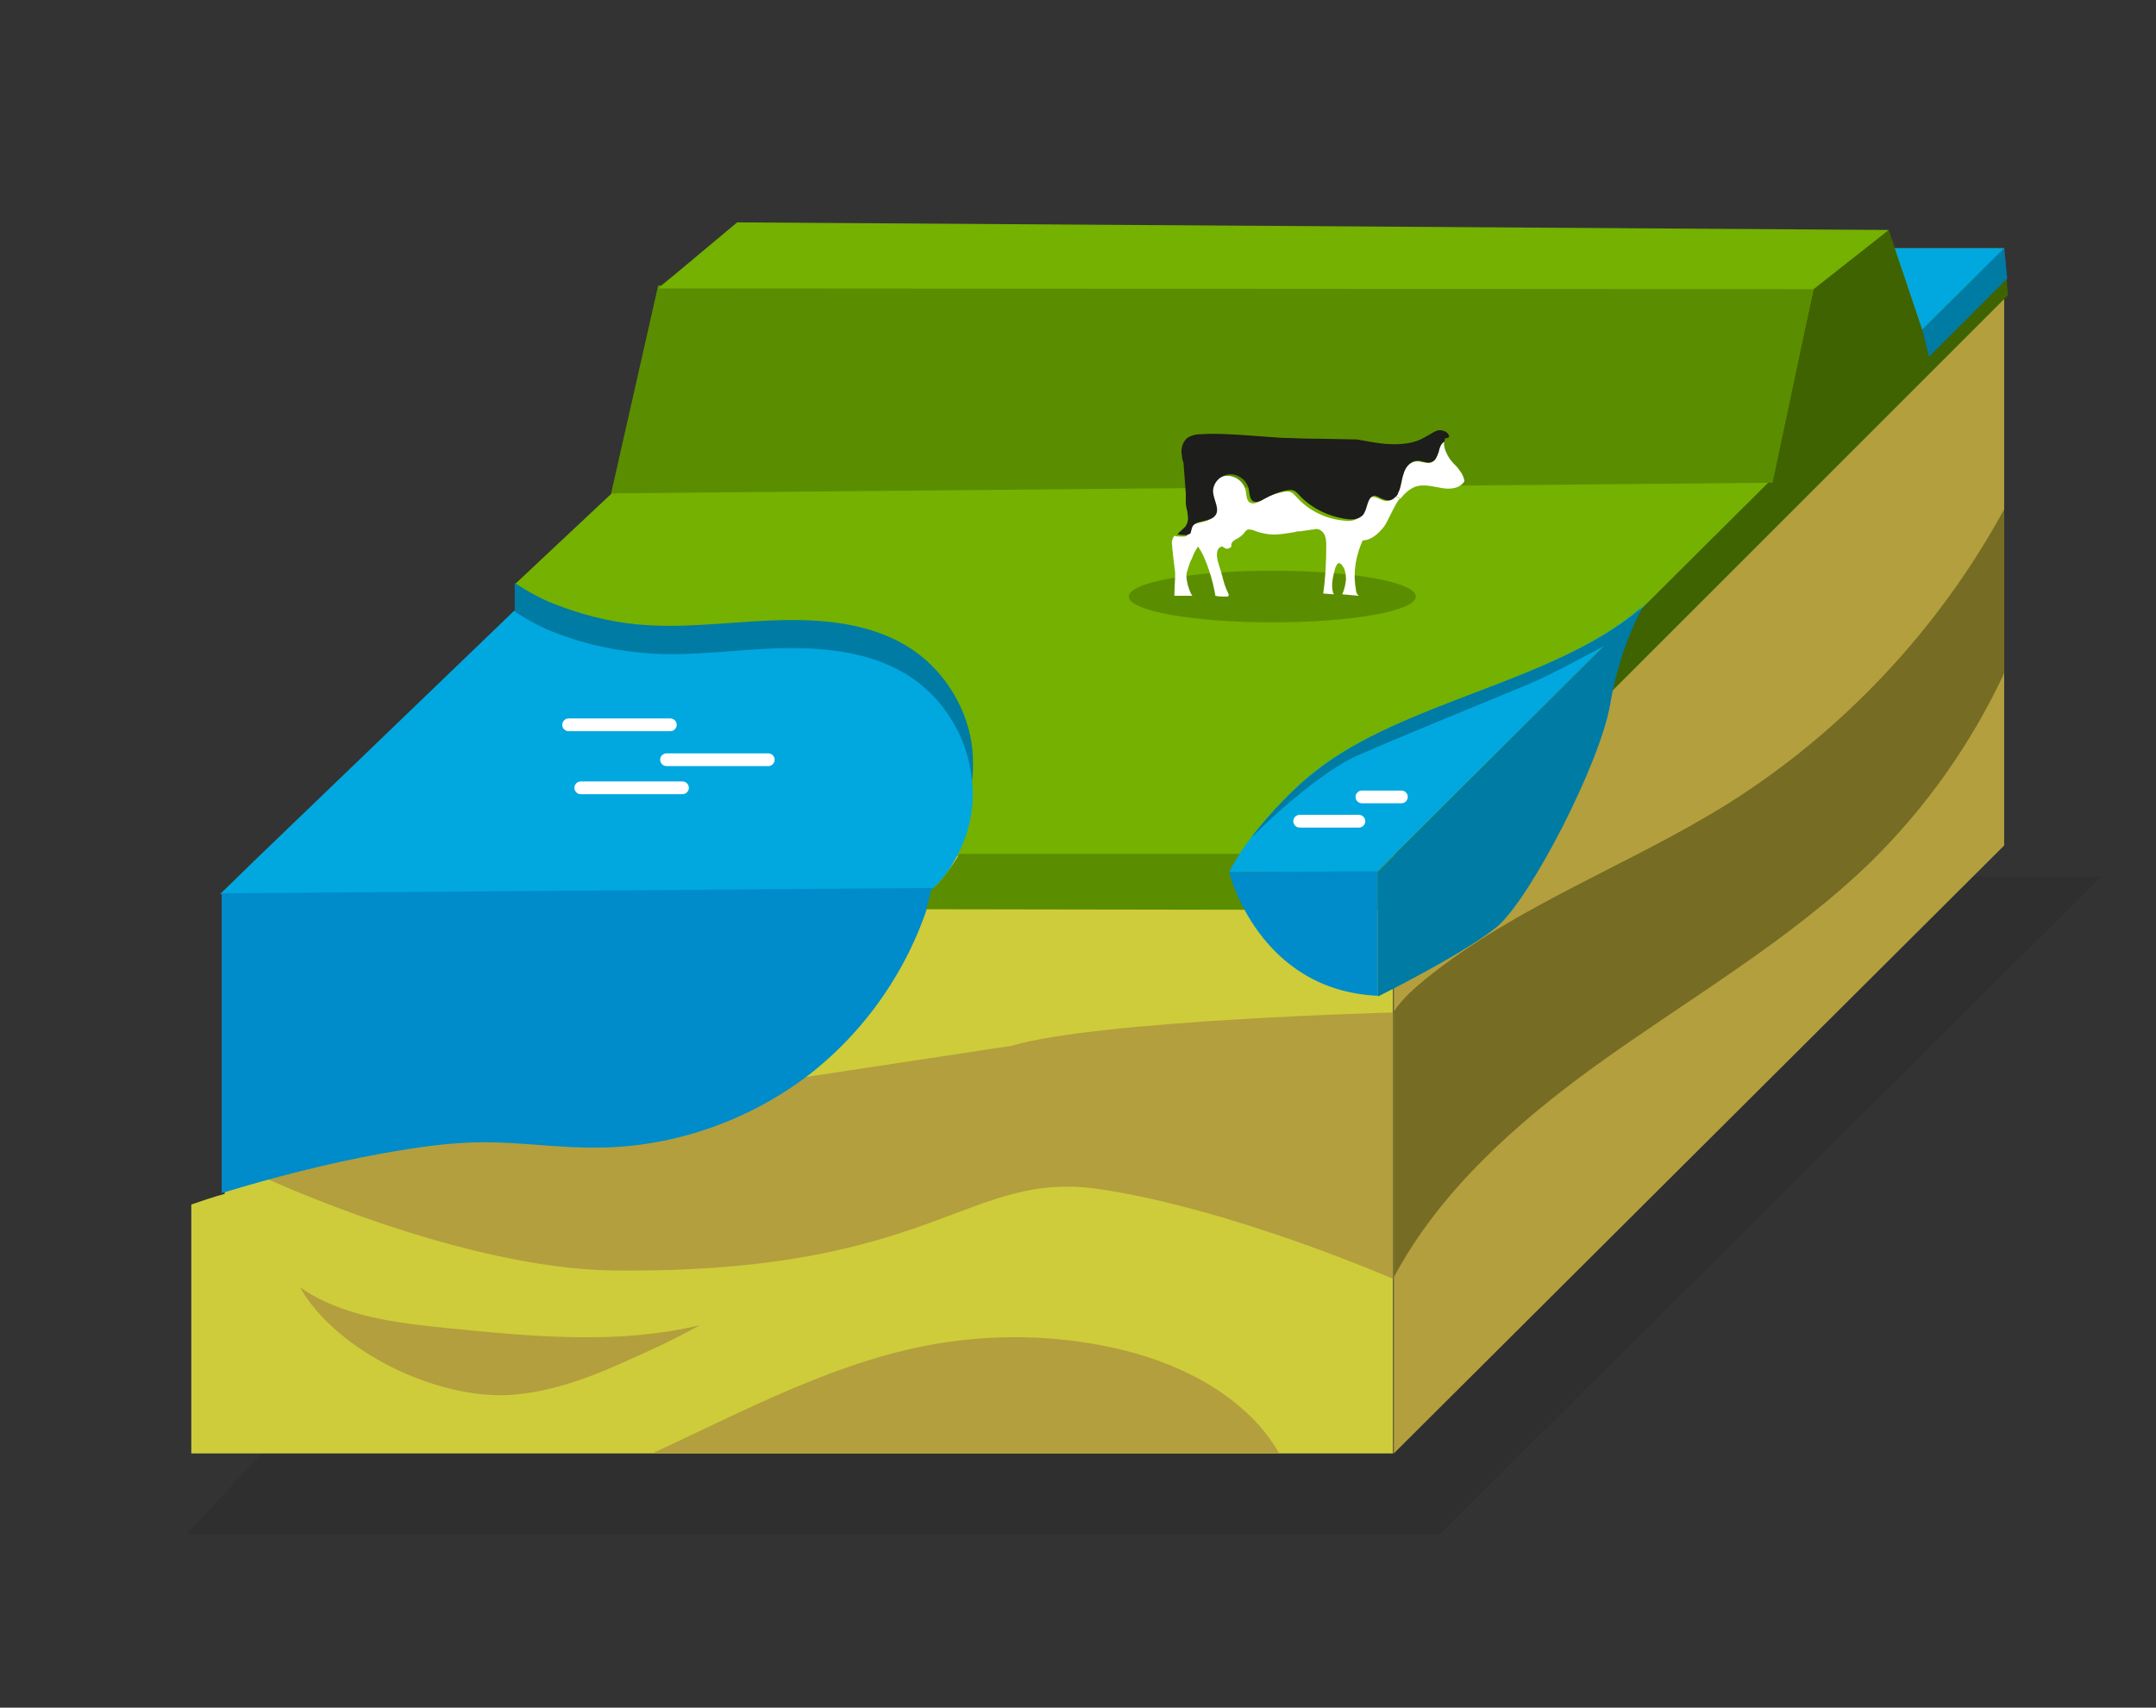 <?xml version="1.0" encoding="utf-8"?>
<!-- Generator: Adobe Illustrator 26.5.0, SVG Export Plug-In . SVG Version: 6.00 Build 0)  -->
<svg version="1.1" id="Layer_1" xmlns="http://www.w3.org/2000/svg" xmlns:xlink="http://www.w3.org/1999/xlink" x="0px" y="0px"
	 viewBox="0 0 284 225" style="enable-background:new 0 0 284 225;" xml:space="preserve">
<rect x="0" y="0" width="284" height="225" fill="#333333" stroke="none"/>
<style type="text/css">
	.st0{clip-path:url(#SVGID_00000052782829376808486540000007565848740246096541_);}
	.st1{opacity:0.15;clip-path:url(#SVGID_00000054223404863088590180000009641721401897980560_);}
	.st2{clip-path:url(#SVGID_00000026150573233020494480000007364558473287652491_);fill:#1D1D1B;}
	.st3{clip-path:url(#SVGID_00000054223404863088590180000009641721401897980560_);fill:#CECC3A;}
	.st4{clip-path:url(#SVGID_00000054223404863088590180000009641721401897980560_);fill:#B39F3E;}
	.st5{clip-path:url(#SVGID_00000054223404863088590180000009641721401897980560_);fill:#74B100;}
	.st6{clip-path:url(#SVGID_00000054223404863088590180000009641721401897980560_);fill:#007BA4;}
	.st7{clip-path:url(#SVGID_00000054223404863088590180000009641721401897980560_);fill:#00A8DF;}
	.st8{clip-path:url(#SVGID_00000054223404863088590180000009641721401897980560_);fill:#008BCA;}
	
		.st9{clip-path:url(#SVGID_00000166644689953355010990000000107463274379718043_);fill:url(#SVGID_00000044880948172872782660000008196847116079906728_);}
	
		.st10{clip-path:url(#SVGID_00000142172259853864998660000013514434875022427781_);fill:none;stroke:#FFFFFF;stroke-width:1.676;stroke-linecap:round;stroke-miterlimit:10;}
	
		.st11{clip-path:url(#SVGID_00000114778225371906533180000008513988209187175818_);fill:url(#SVGID_00000069384599579141254650000002841778950599051954_);}
	
		.st12{clip-path:url(#SVGID_00000093160783112251363690000016854092966091762066_);fill:none;stroke:#FFFFFF;stroke-width:1.676;stroke-linecap:round;stroke-miterlimit:10;}
	
		.st13{clip-path:url(#SVGID_00000004533330992037877010000002245973128736075156_);fill:url(#SVGID_00000065036565169609881150000009173890821031616161_);}
	
		.st14{clip-path:url(#SVGID_00000067954495289922116040000009969903567860041634_);fill:none;stroke:#FFFFFF;stroke-width:1.676;stroke-linecap:round;stroke-miterlimit:10;}
	.st15{clip-path:url(#SVGID_00000067954495289922116040000009969903567860041634_);fill:#3E6300;}
	.st16{clip-path:url(#SVGID_00000067954495289922116040000009969903567860041634_);fill:#5B8D00;}
	.st17{clip-path:url(#SVGID_00000067954495289922116040000009969903567860041634_);fill:#766C23;}
	.st18{clip-path:url(#SVGID_00000067954495289922116040000009969903567860041634_);fill:#B39F3E;}
	.st19{clip-path:url(#SVGID_00000067954495289922116040000009969903567860041634_);fill:#74B100;}
	.st20{clip-path:url(#SVGID_00000067954495289922116040000009969903567860041634_);fill:#FFFFFF;}
	.st21{clip-path:url(#SVGID_00000067954495289922116040000009969903567860041634_);fill:#1D1D1B;}
	.st22{clip-path:url(#SVGID_00000067954495289922116040000009969903567860041634_);fill:#00A8DF;}
	.st23{clip-path:url(#SVGID_00000067954495289922116040000009969903567860041634_);fill:#008BCA;}
	.st24{clip-path:url(#SVGID_00000067954495289922116040000009969903567860041634_);fill:#007BA4;}
	
		.st25{clip-path:url(#SVGID_00000117677401979302122780000010523979472527275140_);fill:url(#SVGID_00000134216155076642523850000002183829303735547071_);}
	
		.st26{clip-path:url(#SVGID_00000157997703813463291230000008048818323704220819_);fill:none;stroke:#FFFFFF;stroke-width:1.676;stroke-linecap:round;stroke-miterlimit:10;}
	
		.st27{clip-path:url(#SVGID_00000132800368426257243530000004000836152034336693_);fill:url(#SVGID_00000015324355972913574680000013685555151314731957_);}
	
		.st28{clip-path:url(#SVGID_00000066484555010416269610000007067290855879734914_);fill:none;stroke:#FFFFFF;stroke-width:1.676;stroke-linecap:round;stroke-miterlimit:10;}
	.st29{clip-path:url(#SVGID_00000066484555010416269610000007067290855879734914_);fill:#007BA4;}
	.st30{clip-path:url(#SVGID_00000066484555010416269610000007067290855879734914_);fill:#00A8DF;}
</style>
<g>
	<defs>
		<rect id="SVGID_1_" y="-40" width="284" height="284"/>
	</defs>
	<clipPath id="SVGID_00000152247670734154193220000016740224502766020265_">
		<use xlink:href="#SVGID_1_"  style="overflow:visible;"/>
	</clipPath>
	<g style="clip-path:url(#SVGID_00000152247670734154193220000016740224502766020265_);">
		<defs>
			<rect id="SVGID_00000098198706707018984740000013775314441015150250_" y="-40" width="284" height="284"/>
		</defs>
		<clipPath id="SVGID_00000023273213177949029570000012147798138227674025_">
			<use xlink:href="#SVGID_00000098198706707018984740000013775314441015150250_"  style="overflow:visible;"/>
		</clipPath>
		<g style="opacity:0.15;clip-path:url(#SVGID_00000023273213177949029570000012147798138227674025_);">
			<g>
				<defs>
					<rect id="SVGID_00000016767685532872881040000008073814548294800534_" x="24.4" y="115.5" width="252.5" height="86.7"/>
				</defs>
				<clipPath id="SVGID_00000009592308904876934240000017230863132296066975_">
					<use xlink:href="#SVGID_00000016767685532872881040000008073814548294800534_"  style="overflow:visible;"/>
				</clipPath>
				<polygon style="clip-path:url(#SVGID_00000009592308904876934240000017230863132296066975_);fill:#1D1D1B;" points="66.5,157.1 
					24.4,202.3 189.5,202.3 276.8,115.5 103.4,115.5 				"/>
			</g>
		</g>
		<path style="clip-path:url(#SVGID_00000023273213177949029570000012147798138227674025_);fill:#CECC3A;" d="M183.5,112.8v78.7
			H25.2v-32.8c1.5-0.5,2.9-1,4.4-1.4V118v0v-0.1l5.3-5.1H183.5z"/>
		<path style="clip-path:url(#SVGID_00000023273213177949029570000012147798138227674025_);fill:#B39F3E;" d="M183.6,133.4
			c0,0-38.9,1-50.4,4.4L60,148.9l-27.2-8l1.9,14.2c0,0,25.9,12.1,46.3,12.3c42.5,0.4,46.3-13.4,64-10.7s38.5,11.8,38.5,11.8V133.4z"
			/>
		<polygon style="clip-path:url(#SVGID_00000023273213177949029570000012147798138227674025_);fill:#B39F3E;" points="264,32.7 
			264,111.4 183.6,191.5 183.6,112.8 		"/>
		<polygon style="clip-path:url(#SVGID_00000023273213177949029570000012147798138227674025_);fill:#74B100;" points="264,32.7 
			183.5,112.8 34.9,112.8 68.4,81.8 67.8,77 115,32.7 		"/>
		<path style="clip-path:url(#SVGID_00000023273213177949029570000012147798138227674025_);fill:#007BA4;" d="M128.1,102.5
			c-0.4,4.1-2.2,8.1-5.1,11l-19.9,0.1l-68.6,0.5l33.3-33.7v-3.6c1.8,1.2,3.8,2.3,5.8,3c3.9,1.5,8,2.4,12.1,2.6
			c5.9,0.3,11.7-0.6,17.6-0.7c5.9-0.1,12,0.6,16.9,3.9c4.4,3,7.4,8,7.9,13.3C128.2,100.1,128.2,101.3,128.1,102.5"/>
		<path style="clip-path:url(#SVGID_00000023273213177949029570000012147798138227674025_);fill:#00A8DF;" d="M125.6,113.6
			c-0.7,1.3-1.6,2.4-2.7,3.5h-0.1l-93.8,0.7v0v0l4.2-4.1l34.5-33.2c1.8,1.2,3.8,2.3,5.8,3c3.9,1.5,8,2.3,12.1,2.6
			c5.9,0.4,11.7-0.6,17.6-0.7c5.9-0.1,12,0.6,16.9,3.9c4.4,3,7.3,7.9,7.9,13.2c0,0,0,0,0,0.1C128.5,106.4,127.6,110.3,125.6,113.6"
			/>
		<path style="clip-path:url(#SVGID_00000023273213177949029570000012147798138227674025_);fill:#008BCA;" d="M122.9,117
			c0,0,0,0.1,0,0.1c-2.6,9.6-8.4,18.3-16.2,24.4c-7.9,6.1-17.8,9.6-27.7,9.7c-5.1,0.1-10.1-0.7-15.2-0.7c-4.6,0-9.1,0.7-13.6,1.5
			c-7.1,1.3-14.1,3.1-21,5.2v-39.5v0L122.9,117z"/>
	</g>
	<g style="clip-path:url(#SVGID_00000152247670734154193220000016740224502766020265_);">
		<defs>
			<path id="SVGID_00000160148723266369313460000013423106291948617620_" d="M74.9,95.5h13.4H74.9z"/>
		</defs>
		<clipPath id="SVGID_00000097462898587579456140000012534947142149406881_">
			<use xlink:href="#SVGID_00000160148723266369313460000013423106291948617620_"  style="overflow:visible;"/>
		</clipPath>
		
			<linearGradient id="SVGID_00000067957779662428481240000000460720459831419282_" gradientUnits="userSpaceOnUse" x1="4.153949e-05" y1="244" x2="1" y2="244" gradientTransform="matrix(13.408 0 0 -13.408 74.866 3366.967)">
			<stop  offset="0" style="stop-color:#FFFFFF"/>
			<stop  offset="0.223" style="stop-color:#D1D1D1"/>
			<stop  offset="0.725" style="stop-color:#5E5E5D"/>
			<stop  offset="1" style="stop-color:#1C1C1B"/>
		</linearGradient>
		
			<path style="clip-path:url(#SVGID_00000097462898587579456140000012534947142149406881_);fill:url(#SVGID_00000067957779662428481240000000460720459831419282_);" d="
			M74.9,95.5h13.4H74.9z"/>
	</g>
	<g style="clip-path:url(#SVGID_00000152247670734154193220000016740224502766020265_);">
		<defs>
			<rect id="SVGID_00000000912425426578459940000017670171399626502042_" y="-40" width="284" height="284"/>
		</defs>
		<clipPath id="SVGID_00000034772914616598861430000010672566363970159774_">
			<use xlink:href="#SVGID_00000000912425426578459940000017670171399626502042_"  style="overflow:visible;"/>
		</clipPath>
		
			<line style="clip-path:url(#SVGID_00000034772914616598861430000010672566363970159774_);fill:none;stroke:#FFFFFF;stroke-width:1.676;stroke-linecap:round;stroke-miterlimit:10;" x1="74.9" y1="95.5" x2="88.3" y2="95.5"/>
	</g>
	<g style="clip-path:url(#SVGID_00000152247670734154193220000016740224502766020265_);">
		<defs>
			<path id="SVGID_00000142875556037289062990000014735870969496415665_" d="M76.5,103.8h13.4H76.5z"/>
		</defs>
		<clipPath id="SVGID_00000047057018649566737190000013961119400643376786_">
			<use xlink:href="#SVGID_00000142875556037289062990000014735870969496415665_"  style="overflow:visible;"/>
		</clipPath>
		
			<linearGradient id="SVGID_00000152258240797233679760000009878936695577226658_" gradientUnits="userSpaceOnUse" x1="0" y1="244" x2="1" y2="244" gradientTransform="matrix(13.408 0 0 -13.408 76.538 3375.276)">
			<stop  offset="0" style="stop-color:#FFFFFF"/>
			<stop  offset="0.223" style="stop-color:#D1D1D1"/>
			<stop  offset="0.725" style="stop-color:#5E5E5D"/>
			<stop  offset="1" style="stop-color:#1C1C1B"/>
		</linearGradient>
		
			<path style="clip-path:url(#SVGID_00000047057018649566737190000013961119400643376786_);fill:url(#SVGID_00000152258240797233679760000009878936695577226658_);" d="
			M76.5,103.8h13.4H76.5z"/>
	</g>
	<g style="clip-path:url(#SVGID_00000152247670734154193220000016740224502766020265_);">
		<defs>
			<rect id="SVGID_00000072968206425220271550000010612621477544691620_" y="-40" width="284" height="284"/>
		</defs>
		<clipPath id="SVGID_00000169546018655139733210000015890089234438508960_">
			<use xlink:href="#SVGID_00000072968206425220271550000010612621477544691620_"  style="overflow:visible;"/>
		</clipPath>
		
			<line style="clip-path:url(#SVGID_00000169546018655139733210000015890089234438508960_);fill:none;stroke:#FFFFFF;stroke-width:1.676;stroke-linecap:round;stroke-miterlimit:10;" x1="76.5" y1="103.8" x2="89.9" y2="103.8"/>
	</g>
	<g style="clip-path:url(#SVGID_00000152247670734154193220000016740224502766020265_);">
		<defs>
			<path id="SVGID_00000030476606737083742930000008315887297357469580_" d="M87.8,100.1h13.4H87.8z"/>
		</defs>
		<clipPath id="SVGID_00000065782152195198650520000005999029255125272472_">
			<use xlink:href="#SVGID_00000030476606737083742930000008315887297357469580_"  style="overflow:visible;"/>
		</clipPath>
		
			<linearGradient id="SVGID_00000083074673529122840090000004338589702164376713_" gradientUnits="userSpaceOnUse" x1="4.552274e-06" y1="244" x2="1" y2="244" gradientTransform="matrix(13.408 0 0 -13.408 87.778 3371.544)">
			<stop  offset="0" style="stop-color:#FFFFFF"/>
			<stop  offset="0.223" style="stop-color:#D1D1D1"/>
			<stop  offset="0.725" style="stop-color:#5E5E5D"/>
			<stop  offset="1" style="stop-color:#1C1C1B"/>
		</linearGradient>
		
			<path style="clip-path:url(#SVGID_00000065782152195198650520000005999029255125272472_);fill:url(#SVGID_00000083074673529122840090000004338589702164376713_);" d="
			M87.8,100.1h13.4H87.8z"/>
	</g>
	<g style="clip-path:url(#SVGID_00000152247670734154193220000016740224502766020265_);">
		<defs>
			<rect id="SVGID_00000000910508002889324770000001341503326530308776_" y="-40" width="284" height="284"/>
		</defs>
		<clipPath id="SVGID_00000168799246467044015090000015931270367756971435_">
			<use xlink:href="#SVGID_00000000910508002889324770000001341503326530308776_"  style="overflow:visible;"/>
		</clipPath>
		
			<line style="clip-path:url(#SVGID_00000168799246467044015090000015931270367756971435_);fill:none;stroke:#FFFFFF;stroke-width:1.676;stroke-linecap:round;stroke-miterlimit:10;" x1="87.8" y1="100.1" x2="101.2" y2="100.1"/>
		<polygon style="clip-path:url(#SVGID_00000168799246467044015090000015931270367756971435_);fill:#3E6300;" points="183.5,112.8 
			264,32.7 264.5,38.9 183.5,119.9 		"/>
		<path style="clip-path:url(#SVGID_00000168799246467044015090000015931270367756971435_);fill:#5B8D00;" d="M126.4,112.5
			c0,0-2.1,3.5-3.7,4.7l-0.7,2.6l61.8,0.1l-0.1-7.4L126.4,112.5z"/>
		<path style="clip-path:url(#SVGID_00000168799246467044015090000015931270367756971435_);fill:#766C23;" d="M264,67.1v21.6
			c-4.3,9.2-10.2,17.6-17.5,24.8c-10.8,10.5-24.1,18.1-36.3,26.9c-10.5,7.6-20.6,16.6-26.6,27.9v-35c1.1-1.7,2.7-3.1,4.3-4.4
			c11.9-9.6,26.7-14.9,39.7-23C242.7,96.4,255.4,82.9,264,67.1"/>
		<path style="clip-path:url(#SVGID_00000168799246467044015090000015931270367756971435_);fill:#B39F3E;" d="M168.5,191.5H85.9
			c12.6-5.8,24.8-12.5,38.4-14.6c7.9-1.2,16-0.9,23.7,1C156.2,179.9,164.5,184.4,168.5,191.5"/>
		<path style="clip-path:url(#SVGID_00000168799246467044015090000015931270367756971435_);fill:#B39F3E;" d="M39.5,169.6
			c5.6,3.9,12.7,4.7,19.5,5.4c11.1,1.1,22.4,2.2,33.2-0.4c-3.6,2-6.5,3.3-10.3,5c-4.7,2.1-9.7,3.9-14.9,4.2
			C57.3,184.3,44.3,178,39.5,169.6"/>
		<polygon style="clip-path:url(#SVGID_00000168799246467044015090000015931270367756971435_);fill:#3E6300;" points="232.9,65.1 
			239,37.6 248.8,30.3 253.8,45.1 		"/>
		<polygon style="clip-path:url(#SVGID_00000168799246467044015090000015931270367756971435_);fill:#3E6300;" points="80.9,65.1 
			87,37.6 97.4,29.9 101.8,45.1 		"/>
		<polyline style="clip-path:url(#SVGID_00000168799246467044015090000015931270367756971435_);fill:#5B8D00;" points="239,37.6 
			86.7,37.6 80.5,65 233.5,63.6 239,37.6 		"/>
		<polygon style="clip-path:url(#SVGID_00000168799246467044015090000015931270367756971435_);fill:#74B100;" points="86.7,38 
			97.1,29.3 248.8,30.3 238.9,38.1 		"/>
		<path style="clip-path:url(#SVGID_00000168799246467044015090000015931270367756971435_);fill:#5B8D00;" d="M186.5,78.6
			c0,1.9-8.5,3.4-18.9,3.4c-10.4,0-18.9-1.5-18.9-3.4c0-1.9,8.5-3.4,18.9-3.4C178.1,75.2,186.5,76.7,186.5,78.6"/>
		<path style="clip-path:url(#SVGID_00000168799246467044015090000015931270367756971435_);fill:#FFFFFF;" d="M162.2,72
			c0-0.1,0-0.2,0-0.3c0.1-0.4,0.5-0.6,0.9-0.8c0.3-0.2,0.6-0.4,0.8-0.7c0.1-0.1,0.2-0.3,0.4-0.4c0.2-0.1,0.4,0,0.5,0
			c0,0,0.1,0,0.1,0c0.6,0.2,1,0.4,1.7,0.5c1.3,0.3,2.7,0,4-0.2c0.2-0.1,0.5-0.1,0.7-0.1h0c0.7-0.1,1.4-0.2,2.1-0.3
			c0.5,0,0.9,0.4,1.1,0.8c0.2,0.5,0.2,1,0.2,1.5c0,2.1-0.1,4.1-0.4,6.2l1.3,0.1c0.1,0,0.2,0,0.1-0.1c0,0.1-0.1,0-0.1-0.1
			c-0.3-1.1,0-2.2,0.3-3.3c0.1-0.2,0.2-0.5,0.4-0.6c0.2,0,0.4,0.1,0.5,0.3c0.4,0.5,0.5,1.2,0.5,1.9c-0.1,0.7-0.2,1.3-0.5,1.9
			l2.2,0.2c-0.3-0.2-0.4-0.6-0.4-0.9c-0.4-2.2,0-4.4,0.9-6.4c1.1,0,2.1-0.9,2.8-1.8c0.1-0.1,0.1-0.2,0.2-0.3
			c0.5-0.9,0.9-1.8,1.4-2.7c0.1-0.2,0.3-0.5,0.5-0.7l-0.6-0.3c-0.2,0.3-0.6,0.6-1,0.6c-0.8,0.1-1.5-0.7-2.2-0.5
			c-1,0.3-0.8,1.8-1.5,2.6c-0.5,0.5-1.3,0.6-2,0.5c-2.4-0.2-4.7-1.3-6.3-3.1c-0.3-0.3-0.5-0.6-0.9-0.7c-0.3-0.1-0.5,0-0.8,0
			c-1,0.2-2,0.5-2.9,1.1c-0.5,0.3-1.1,0.6-1.6,0.3c-0.4-0.3-0.4-0.9-0.5-1.5c-0.2-1.2-1.4-2.1-2.6-2c-1.2,0.1-2.2,1.3-2.1,2.4
			c0.1,1,0.9,2.1,0.3,3c-0.7,1-2.8,0.5-3.1,1.7c-0.1,0.2,0,0.5-0.2,0.7c-0.1,0.2-0.4,0.2-0.6,0.2c-0.4,0-0.7,0-1.1-0.1l-0.1,0.1
			c-0.2,0.4-0.3,0.7-0.2,1.2c0,0.4,0.1,0.8,0.1,1.1c0.1,0.8,0.2,1.7,0.3,2.5c0,0.9-0.1,1.9-0.1,2.9c0,0,0,0,0,0.1c0,0,0,0,0.1,0
			c0.7,0,1.6,0,2.3,0c-0.2,0-0.7-1.5-0.7-1.7c-0.1-0.5-0.2-1.1,0-1.6c0.2-0.6,0.3-1.1,0.6-1.6c0.2-0.6,0.5-1.1,0.8-1.6
			c1.1,1.5,2,4.6,2.3,6.5c0.4,0.1,0.8,0.1,1.1,0.1c0.4,0,0.8,0.1,0.6-0.4c-0.4-0.8-0.6-1.5-0.8-2.3c-0.2-0.9-0.6-1.7-0.7-2.6
			c0-0.3,0-0.6,0.1-0.8c0.1-0.3,0.4-0.5,0.6-0.5c0.2,0.1,0.4,0.3,0.6,0.3C161.8,72.3,162.1,72.2,162.2,72"/>
		<path style="clip-path:url(#SVGID_00000168799246467044015090000015931270367756971435_);fill:#FFFFFF;" d="M191.9,61.5
			c-0.5-0.5-1-1-1.3-1.7c-0.3-0.5-0.4-1.1-0.4-1.6c-0.1,0.1-0.2,0.1-0.2,0.2c-0.3,0.3-0.4,0.9-0.6,1.3c-0.1,0.5-0.3,1-0.8,1.2
			c-0.7,0.3-1.4-0.2-2.1-0.1c-0.9,0.1-1.4,0.9-1.7,1.7c-0.3,0.8-0.3,1.7-0.7,2.5c-0.1,0.1-0.1,0.2-0.2,0.4l0.6,0.3
			c0.5-0.7,1.2-1.3,2-1.6c1.1-0.3,2.3,0,3.4,0.2c1.1,0.2,2.4,0.1,3-0.9C192.8,62.6,192.3,62,191.9,61.5"/>
		<path style="clip-path:url(#SVGID_00000168799246467044015090000015931270367756971435_);fill:#1D1D1B;" d="M183,65.9
			c0.4,0,0.7-0.3,1-0.6c0.1-0.1,0.1-0.2,0.2-0.4c0.4-0.8,0.4-1.7,0.7-2.5c0.2-0.8,0.8-1.6,1.7-1.7c0.7-0.1,1.5,0.5,2.1,0.1
			c0.4-0.2,0.6-0.7,0.8-1.2c0.1-0.5,0.2-1,0.6-1.3c0.1-0.1,0.1-0.1,0.2-0.2c0-0.1,0-0.3,0.1-0.4c0.1,0.1,0.4,0,0.5-0.2
			c-0.1-0.6-0.9-0.9-1.5-0.8c-0.6,0.2-1.1,0.6-1.7,0.9c-1.5,0.9-3.3,1-5,0.9c0,0-0.1,0-0.1,0c-1.3-0.1-2.6-0.4-3.9-0.6l-5.3-0.1
			h-0.5c-1.3,0-2.6-0.1-3.9-0.1l-5.6-0.4c-1.7-0.1-3.3-0.2-5-0.1c-0.7,0-1.4,0.1-2,0.5c-0.7,0.6-0.9,1.6-0.7,2.4
			c0,0.3,0.1,0.6,0.2,0.9l0.3,4v0c0,0.4,0,0.8,0,1.2c0,0.4,0.1,0.8,0.2,1.2v0l0.1,0.8c0,0.4-0.1,0.8-0.3,1.1
			c-0.3,0.4-0.8,0.7-1.1,1.1c0.4,0.1,0.7,0.1,1.1,0.1c0.2,0,0.4-0.1,0.6-0.2c0.1-0.2,0.1-0.4,0.2-0.7c0.3-1.2,2.4-0.7,3.1-1.7
			c0.6-0.8-0.2-2-0.3-3c-0.1-1.2,0.9-2.3,2.1-2.4c1.2-0.1,2.4,0.8,2.6,2c0.1,0.5,0.1,1.2,0.5,1.5c0.5,0.3,1.1,0,1.6-0.3
			c0.9-0.5,1.9-0.9,2.9-1.1c0.3,0,0.5-0.1,0.8,0c0.4,0.1,0.6,0.4,0.9,0.7c1.6,1.7,3.9,2.8,6.3,3.1c0.7,0.1,1.5,0,2-0.5
			c0.7-0.8,0.5-2.3,1.5-2.6C181.5,65.3,182.2,66,183,65.9"/>
		<path style="clip-path:url(#SVGID_00000168799246467044015090000015931270367756971435_);fill:#00A8DF;" d="M217.7,78.7l-1.9,1.9
			l-4.5,4.5l-29.9,29.8l-19.5,0c0.7-1.4,1.8-3.1,3-4.7c2.5-3.2,5.7-6.5,8.1-8.4c11.6-9.3,31.5-11.8,43-21.6
			C216.7,79.7,217.2,79.2,217.7,78.7"/>
		<path style="clip-path:url(#SVGID_00000168799246467044015090000015931270367756971435_);fill:#008BCA;" d="M161.9,114.9
			c0,0,3.8,15.6,19.6,16.3l0-16.4L161.9,114.9z"/>
		<path style="clip-path:url(#SVGID_00000168799246467044015090000015931270367756971435_);fill:#007BA4;" d="M216.4,80
			c0,0-3,5.1-4.3,12.8c-1.3,7.7-10.5,25.6-14.9,29.3c-4.4,3.6-15.7,9.2-15.7,9.2v-16.4L216.4,80z"/>
		<path style="clip-path:url(#SVGID_00000168799246467044015090000015931270367756971435_);fill:#007BA4;" d="M216.1,80.2l-0.3,0.4
			l-2.1,3.1c0,0-1,0.5-2.4,1.4c-2.8,1.5-7.3,4-10.8,5.4c-5.3,2.2-15.9,6.5-21.8,9.1c-5.9,2.7-13.7,10.6-13.7,10.6l0-0.1
			c2.5-3.2,5.7-6.5,8.2-8.4C184.8,92.4,204.7,89.9,216.1,80.2"/>
	</g>
	<g style="clip-path:url(#SVGID_00000152247670734154193220000016740224502766020265_);">
		<defs>
			<path id="SVGID_00000013191999586926517360000009602834645083461522_" d="M171.2,108.2h7.7H171.2z"/>
		</defs>
		<clipPath id="SVGID_00000172411676051611212040000017536644402852140162_">
			<use xlink:href="#SVGID_00000013191999586926517360000009602834645083461522_"  style="overflow:visible;"/>
		</clipPath>
		
			<linearGradient id="SVGID_00000108295809040987011110000016709395167425844132_" gradientUnits="userSpaceOnUse" x1="4.937494e-05" y1="244" x2="1" y2="244" gradientTransform="matrix(7.726 0 0 -7.726 171.229 1993.387)">
			<stop  offset="0" style="stop-color:#FFFFFF"/>
			<stop  offset="0.223" style="stop-color:#D1D1D1"/>
			<stop  offset="0.725" style="stop-color:#5E5E5D"/>
			<stop  offset="1" style="stop-color:#1C1C1B"/>
		</linearGradient>
		
			<path style="clip-path:url(#SVGID_00000172411676051611212040000017536644402852140162_);fill:url(#SVGID_00000108295809040987011110000016709395167425844132_);" d="
			M171.2,108.2h7.7H171.2z"/>
	</g>
	<g style="clip-path:url(#SVGID_00000152247670734154193220000016740224502766020265_);">
		<defs>
			<rect id="SVGID_00000106137759448481922740000006698629238235874453_" y="-40" width="284" height="284"/>
		</defs>
		<clipPath id="SVGID_00000068651200433443541570000004068893614347095467_">
			<use xlink:href="#SVGID_00000106137759448481922740000006698629238235874453_"  style="overflow:visible;"/>
		</clipPath>
		
			<line style="clip-path:url(#SVGID_00000068651200433443541570000004068893614347095467_);fill:none;stroke:#FFFFFF;stroke-width:1.676;stroke-linecap:round;stroke-miterlimit:10;" x1="171.2" y1="108.2" x2="179" y2="108.2"/>
	</g>
	<g style="clip-path:url(#SVGID_00000152247670734154193220000016740224502766020265_);">
		<defs>
			<path id="SVGID_00000019671733620876795670000012982995133632821923_" d="M179.4,105h5.2H179.4z"/>
		</defs>
		<clipPath id="SVGID_00000145054174258337406130000011749849588574424504_">
			<use xlink:href="#SVGID_00000019671733620876795670000012982995133632821923_"  style="overflow:visible;"/>
		</clipPath>
		
			<linearGradient id="SVGID_00000176733907580659777050000014034914382658708389_" gradientUnits="userSpaceOnUse" x1="-1.060851e-04" y1="244" x2="1" y2="244" gradientTransform="matrix(5.178 0 0 -5.178 179.43 1368.416)">
			<stop  offset="0" style="stop-color:#FFFFFF"/>
			<stop  offset="0.223" style="stop-color:#D1D1D1"/>
			<stop  offset="0.725" style="stop-color:#5E5E5D"/>
			<stop  offset="1" style="stop-color:#1C1C1B"/>
		</linearGradient>
		
			<path style="clip-path:url(#SVGID_00000145054174258337406130000011749849588574424504_);fill:url(#SVGID_00000176733907580659777050000014034914382658708389_);" d="
			M179.4,105h5.2H179.4z"/>
	</g>
	<g style="clip-path:url(#SVGID_00000152247670734154193220000016740224502766020265_);">
		<defs>
			<rect id="SVGID_00000129184208725939061400000006004913904776796051_" y="-40" width="284" height="284"/>
		</defs>
		<clipPath id="SVGID_00000119116666054032679350000018051588941005170581_">
			<use xlink:href="#SVGID_00000129184208725939061400000006004913904776796051_"  style="overflow:visible;"/>
		</clipPath>
		
			<line style="clip-path:url(#SVGID_00000119116666054032679350000018051588941005170581_);fill:none;stroke:#FFFFFF;stroke-width:1.676;stroke-linecap:round;stroke-miterlimit:10;" x1="179.4" y1="105" x2="184.6" y2="105"/>
		<polygon style="clip-path:url(#SVGID_00000119116666054032679350000018051588941005170581_);fill:#007BA4;" points="253.2,43.4 
			254.1,47 264.4,36.7 264,32.6 		"/>
		<polygon style="clip-path:url(#SVGID_00000119116666054032679350000018051588941005170581_);fill:#00A8DF;" points="249.6,32.7 
			264,32.7 253.2,43.4 		"/>
	</g>
</g>
</svg>

